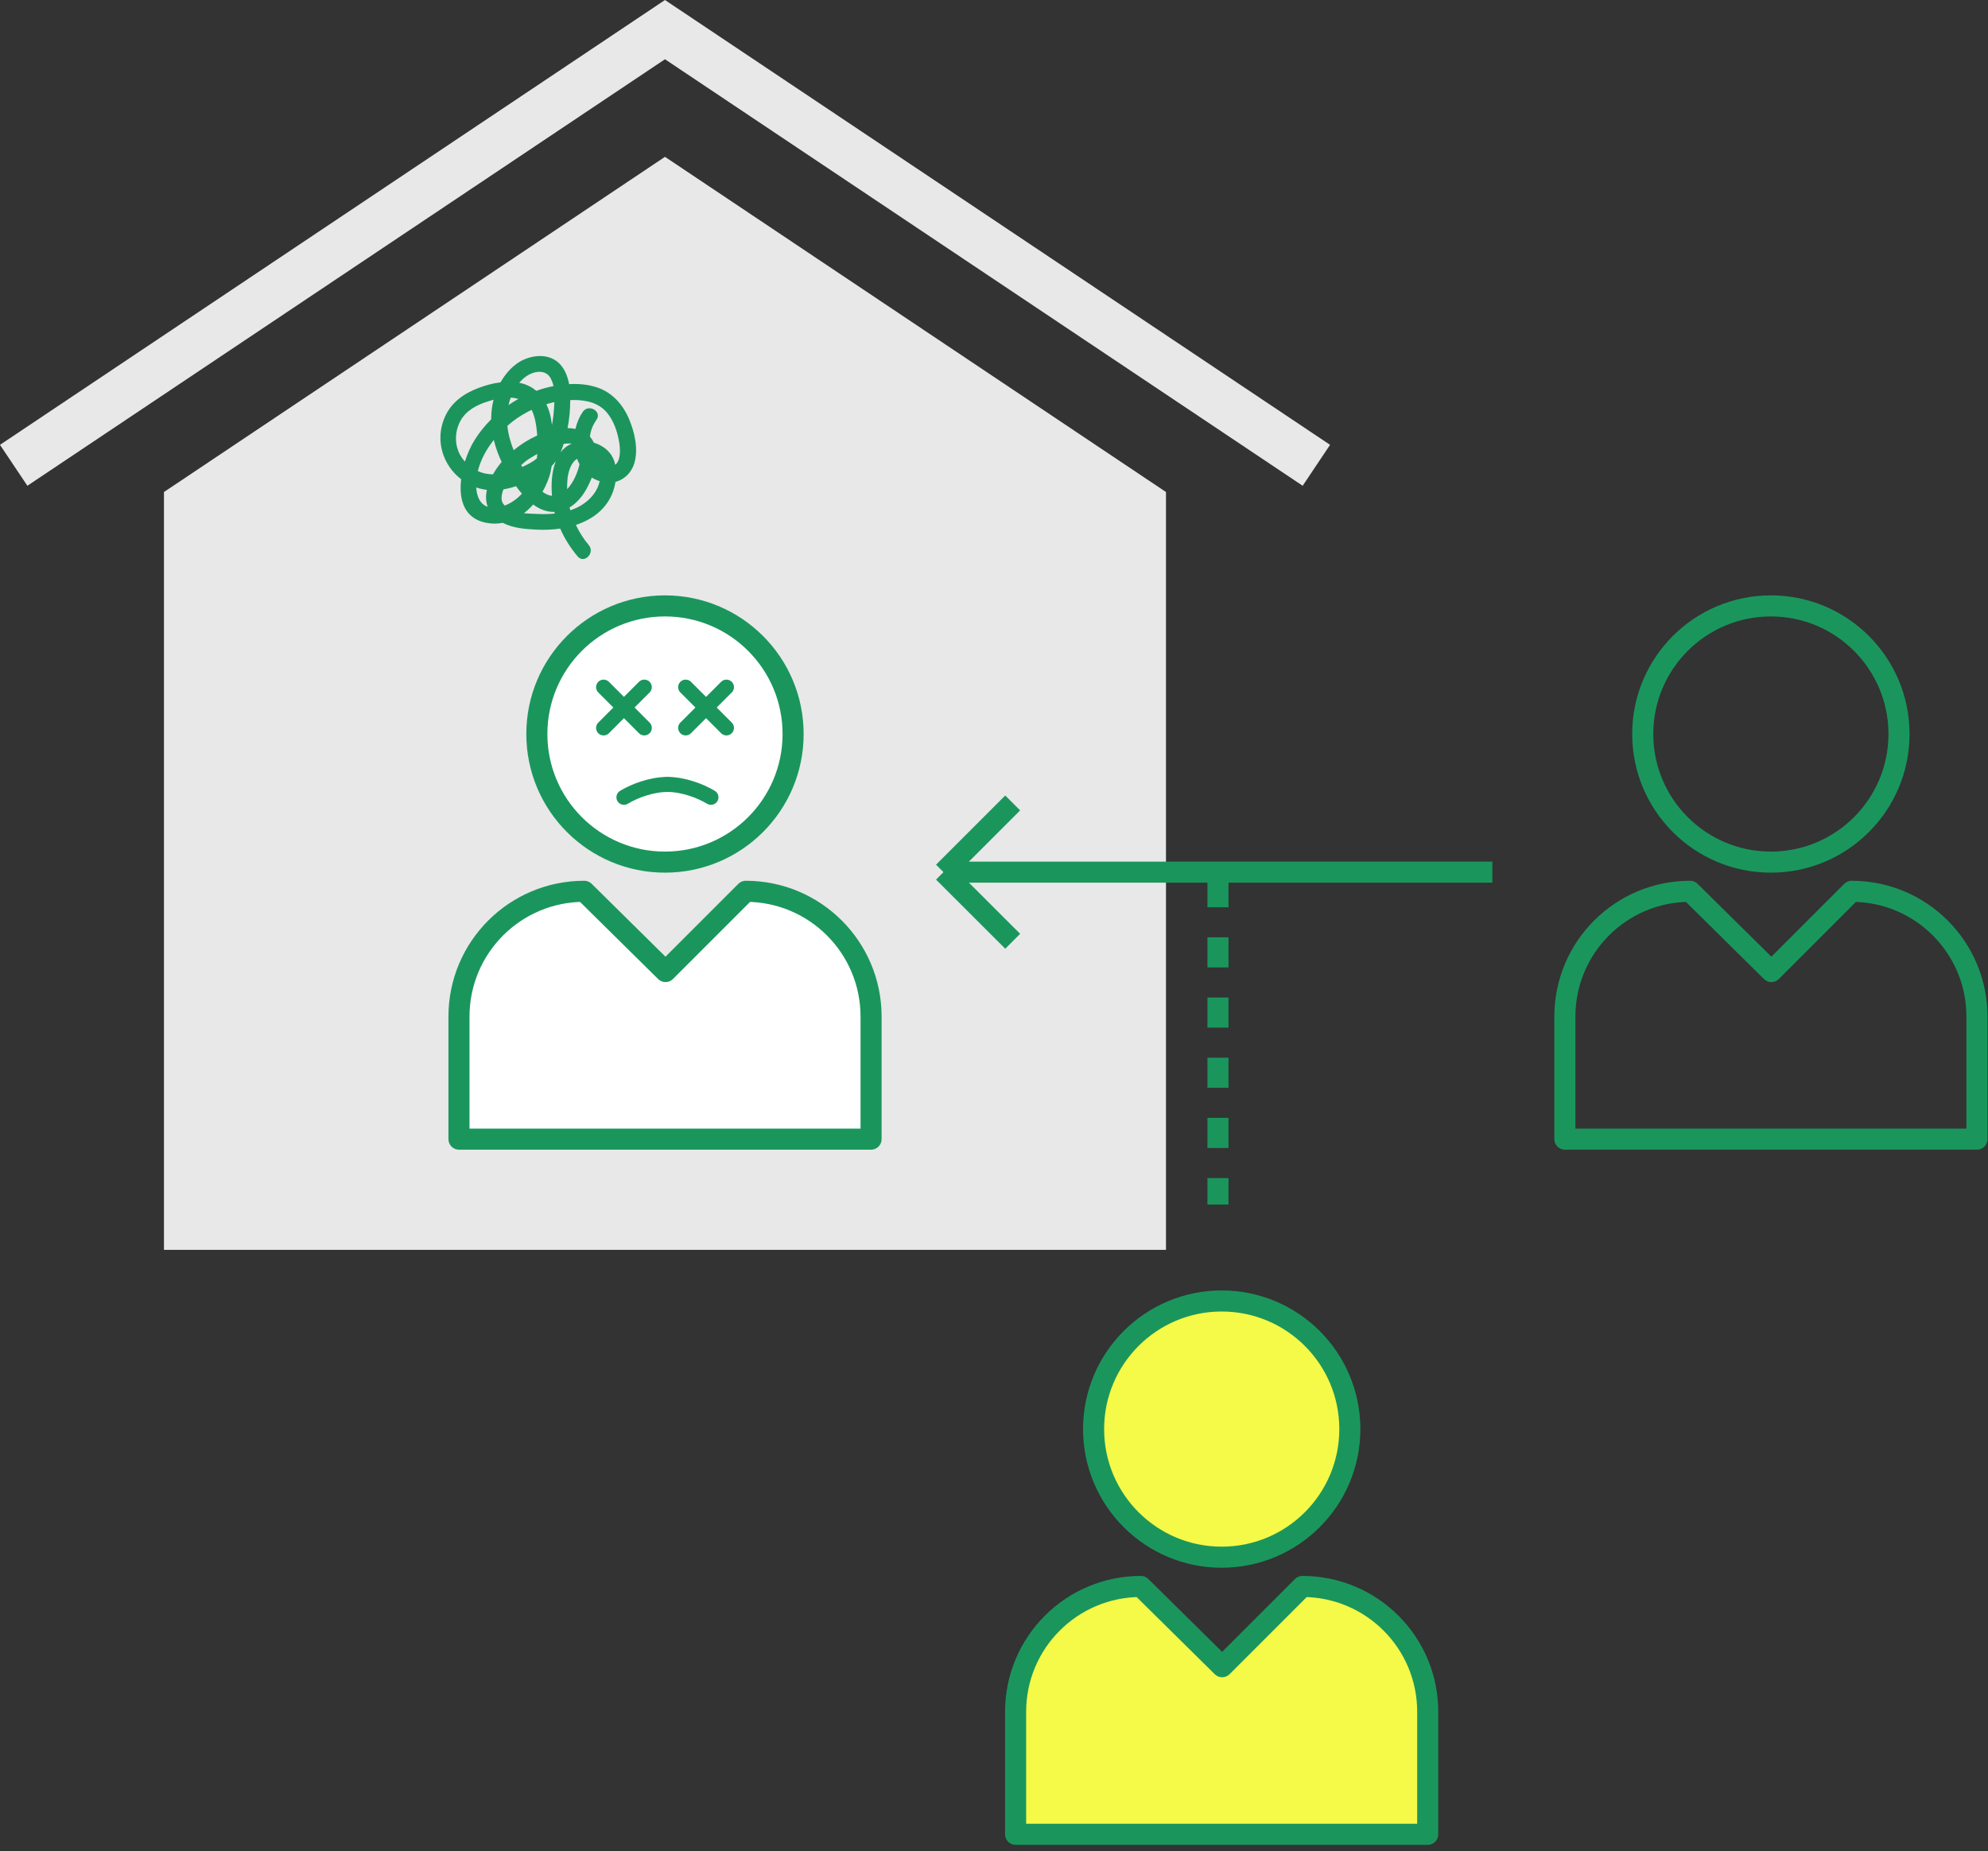 <svg width="218" height="203" viewBox="0 0 218 203" fill="none" xmlns="http://www.w3.org/2000/svg">
<rect x="0" y="0" width="218" height="203" fill="#333333" stroke="none"/>
<g clip-path="url(#clip0_1267_101)">
<path d="M72.921 17.2L17.98 53.96V137.07H127.86V53.96L72.921 17.2Z" fill="#E8E8E8"/>
<path d="M1.5 51.03L72.92 3.25L144.35 51.03" stroke="#E8E8E8" stroke-width="5.4" stroke-miterlimit="10"/>
<path d="M194.19 94.55C201.949 94.55 208.24 88.26 208.24 80.5C208.24 72.74 201.949 66.45 194.19 66.45C186.43 66.45 180.14 72.74 180.14 80.5C180.14 88.26 186.43 94.55 194.19 94.55Z" stroke="#1A965D" stroke-width="2.31" stroke-linejoin="round"/>
<path d="M185.34 97.75C177.75 97.75 171.6 103.9 171.6 111.49V124.93H216.79V111.49C216.79 103.9 210.64 97.75 203.05 97.75L194.25 106.55L185.34 97.75Z" stroke="#1A965D" stroke-width="2.31" stroke-linejoin="round"/>
<path d="M72.92 94.55C80.68 94.55 86.97 88.26 86.97 80.5C86.97 72.74 80.68 66.45 72.92 66.45C65.16 66.45 58.87 72.74 58.87 80.5C58.87 88.26 65.16 94.55 72.92 94.55Z" fill="white" stroke="#1A965D" stroke-width="2.31" stroke-linejoin="round"/>
<path d="M64.07 97.75C56.48 97.75 50.33 103.9 50.33 111.49V124.93H95.52V111.49C95.52 103.9 89.37 97.75 81.78 97.75L72.98 106.55L64.07 97.75Z" fill="white" stroke="#1A965D" stroke-width="2.31" stroke-linejoin="round"/>
<path d="M133.97 170.78C141.73 170.78 148.02 164.49 148.02 156.73C148.02 148.97 141.73 142.68 133.97 142.68C126.21 142.68 119.92 148.97 119.92 156.73C119.92 164.49 126.21 170.78 133.97 170.78Z" fill="#F5F947" stroke="#1A965D" stroke-width="2.31" stroke-linejoin="round"/>
<path d="M125.11 173.99C117.52 173.99 111.37 180.14 111.37 187.73V201.17H156.56V187.73C156.56 180.14 150.41 173.99 142.82 173.99L134.02 182.79L125.11 173.99Z" fill="#F5F947" stroke="#1A965D" stroke-width="2.31" stroke-linejoin="round"/>
<path d="M66.19 75.36L70.65 79.83" stroke="#1A965D" stroke-width="1.65" stroke-linecap="round" stroke-linejoin="round"/>
<path d="M70.65 75.36L66.19 79.83" stroke="#1A965D" stroke-width="1.65" stroke-linecap="round" stroke-linejoin="round"/>
<path d="M79.66 75.36L75.19 79.83" stroke="#1A965D" stroke-width="1.65" stroke-linecap="round" stroke-linejoin="round"/>
<path d="M75.19 75.36L79.66 79.83" stroke="#1A965D" stroke-width="1.65" stroke-linecap="round" stroke-linejoin="round"/>
<path d="M68.42 87.44C69.58 86.74 71.45 86.03 73.19 86.03" stroke="#1A965D" stroke-width="1.65" stroke-linecap="round" stroke-linejoin="round"/>
<path d="M77.96 87.44C76.8 86.74 74.93 86.03 73.19 86.03" stroke="#1A965D" stroke-width="1.65" stroke-linecap="round" stroke-linejoin="round"/>
<path d="M68.97 45.93C68.29 44.34 67.12 43.03 65.45 42.48C64.49 42.16 63.44 42.07 62.41 42.13C62.22 41.13 61.81 40.14 60.97 39.56C59.73 38.7 57.94 39.01 56.76 39.82C55.98 40.36 55.36 41.1 54.89 41.93C54.07 42.03 53.26 42.25 52.52 42.53C50.87 43.14 49.47 44.13 48.76 45.78C47.68 48.28 48.55 51.01 50.57 52.56C50.31 54.72 50.85 56.82 53.24 57.32C53.9 57.46 54.53 57.46 55.13 57.34C56.29 57.94 57.65 58.03 58.94 58.09C59.75 58.13 60.6 58.09 61.43 57.97C61.91 59.07 62.56 60.09 63.34 61.02C64.06 61.88 65.28 60.64 64.57 59.79C64.01 59.13 63.53 58.37 63.15 57.57C64.98 56.96 66.56 55.81 67.24 53.86C67.35 53.55 67.44 53.2 67.49 52.85C68.45 52.6 69.23 51.86 69.55 50.83C70.03 49.27 69.59 47.39 68.97 45.93ZM55.35 55.45C55.23 55.33 55.13 55.2 55.07 55.04C54.92 54.62 55.04 54.1 55.2 53.67C55.67 53.59 56.14 53.47 56.59 53.32C56.66 53.42 56.73 53.51 56.8 53.61C56.94 53.79 57.08 53.97 57.23 54.14C57.19 54.19 57.15 54.23 57.1 54.28C56.61 54.78 56.01 55.2 55.34 55.45H55.35ZM56 43.61C56.29 43.62 56.57 43.67 56.85 43.75C56.48 43.95 56.12 44.18 55.77 44.42C55.83 44.15 55.9 43.88 56 43.61ZM58.81 46.79C58.85 47.11 58.89 47.43 58.91 47.76C58 48.17 57.12 48.72 56.33 49.37C56.06 48.72 55.86 48.05 55.73 47.36C55.69 47.15 55.66 46.93 55.64 46.7C55.82 46.54 56.01 46.39 56.19 46.24C56.84 45.74 57.55 45.31 58.29 44.95C58.58 45.5 58.72 46.16 58.81 46.78V46.79ZM57.27 51.21C57.24 51.16 57.21 51.11 57.18 51.06C57.18 51.04 57.16 51.03 57.15 51.01C57.3 50.87 57.45 50.74 57.6 50.62C57.84 50.42 58.33 50.11 58.92 49.78C58.91 49.95 58.89 50.11 58.87 50.28C58.4 50.67 57.85 50.95 57.27 51.21ZM54.15 48.25C54.35 49.08 54.64 49.88 55.01 50.66C54.65 51.09 54.33 51.54 54.06 52.02C53.62 52.02 53.17 51.95 52.74 51.8C52.62 51.76 52.51 51.71 52.4 51.66C52.7 50.43 53.34 49.27 54.15 48.25ZM60.4 51.6C60.44 51.44 60.47 51.28 60.5 51.11C60.66 50.94 60.81 50.76 60.95 50.57C60.5 51.71 60.42 53.11 60.53 54.38C60.26 54.35 59.98 54.25 59.69 54.07C59.62 54.03 59.55 53.98 59.49 53.93C59.92 53.19 60.24 52.39 60.41 51.6H60.4ZM62.23 52.5C62.32 51.75 62.59 50.75 63.28 50.32C63.35 50.53 63.44 50.72 63.55 50.91C63.34 51.86 62.86 52.95 62.19 53.65C62.19 53.26 62.19 52.88 62.24 52.49L62.23 52.5ZM61.48 49.59C61.52 49.49 61.56 49.4 61.6 49.3C61.68 49.1 61.74 48.89 61.81 48.68C62.13 48.63 62.42 48.62 62.68 48.66C62.19 48.87 61.79 49.19 61.48 49.6V49.59ZM60.77 44.52C60.73 45.21 60.66 45.91 60.53 46.6C60.5 46.37 60.46 46.14 60.42 45.91C60.32 45.35 60.15 44.82 59.91 44.33C60.2 44.24 60.49 44.17 60.79 44.1C60.79 44.24 60.78 44.38 60.77 44.52ZM57.72 41.26C58.5 40.72 59.77 40.47 60.34 41.41C60.51 41.7 60.62 42.01 60.7 42.34C60.49 42.38 60.28 42.43 60.08 42.48C59.65 42.58 59.23 42.71 58.81 42.86C58.44 42.55 58.01 42.3 57.52 42.13C57.33 42.07 57.14 42.02 56.94 41.98C57.17 41.71 57.43 41.46 57.74 41.25L57.72 41.26ZM50.26 49.47C49.84 48.43 49.94 47.2 50.46 46.21C51.09 45.02 52.27 44.41 53.51 44.02C53.71 43.96 53.91 43.9 54.12 43.84C53.94 44.55 53.86 45.27 53.86 45.99C53.17 46.68 52.56 47.43 52.05 48.25C51.66 48.87 51.27 49.71 50.98 50.62C50.67 50.28 50.42 49.89 50.25 49.46L50.26 49.47ZM52.22 53.46C52.22 53.46 52.26 53.48 52.28 53.48C52.65 53.6 53.02 53.68 53.39 53.73C53.25 54.38 53.27 55.02 53.48 55.58C52.6 55.29 52.28 54.38 52.22 53.46ZM59.05 56.37C58.56 56.35 57.99 56.34 57.45 56.28C57.82 56 58.16 55.68 58.47 55.33C59.14 55.83 59.91 56.16 60.8 56.14C60.8 56.14 60.8 56.15 60.8 56.16C60.81 56.21 60.83 56.27 60.84 56.32C60.25 56.38 59.65 56.4 59.05 56.37ZM62.54 55.96C62.51 55.86 62.48 55.75 62.46 55.65C63.28 55.16 63.93 54.35 64.38 53.5C64.56 53.16 64.74 52.78 64.9 52.38C65.16 52.54 65.45 52.67 65.76 52.77C65.43 54.3 64.09 55.46 62.55 55.96H62.54ZM67.47 50.99C67.42 50.73 67.34 50.48 67.23 50.25C66.83 49.4 66.02 48.82 65.12 48.55C65 48.3 64.86 48.08 64.69 47.89C64.76 47.24 65 46.62 65.41 46.04C66.05 45.12 64.55 44.25 63.91 45.16C63.53 45.71 63.26 46.35 63.1 47.04C62.82 46.98 62.53 46.95 62.24 46.95C62.44 45.93 62.53 44.89 62.53 43.88C62.64 43.88 62.74 43.88 62.85 43.87C64.24 43.86 65.63 44.15 66.56 45.26C67.32 46.17 67.71 47.37 67.9 48.52C68.02 49.24 68.1 50.49 67.45 50.99H67.47Z" fill="#1C955D"/>
<path d="M163.65 95.65H103.46" stroke="#1A965D" stroke-width="2.31" stroke-linejoin="round"/>
<path d="M133.56 96.2V132.1" stroke="#1A965D" stroke-width="2.31" stroke-linejoin="round" stroke-dasharray="3.3 3.3"/>
<path d="M111.05 88.06L103.46 95.65" stroke="#1A965D" stroke-width="2.31" stroke-linejoin="round"/>
<path d="M111.05 103.23L103.46 95.65" stroke="#1A965D" stroke-width="2.31" stroke-linejoin="round"/>
</g>
<defs>
<clipPath id="clip0_1267_101">
<rect width="217.94" height="202.32" fill="white"/>
</clipPath>
</defs>
</svg>
